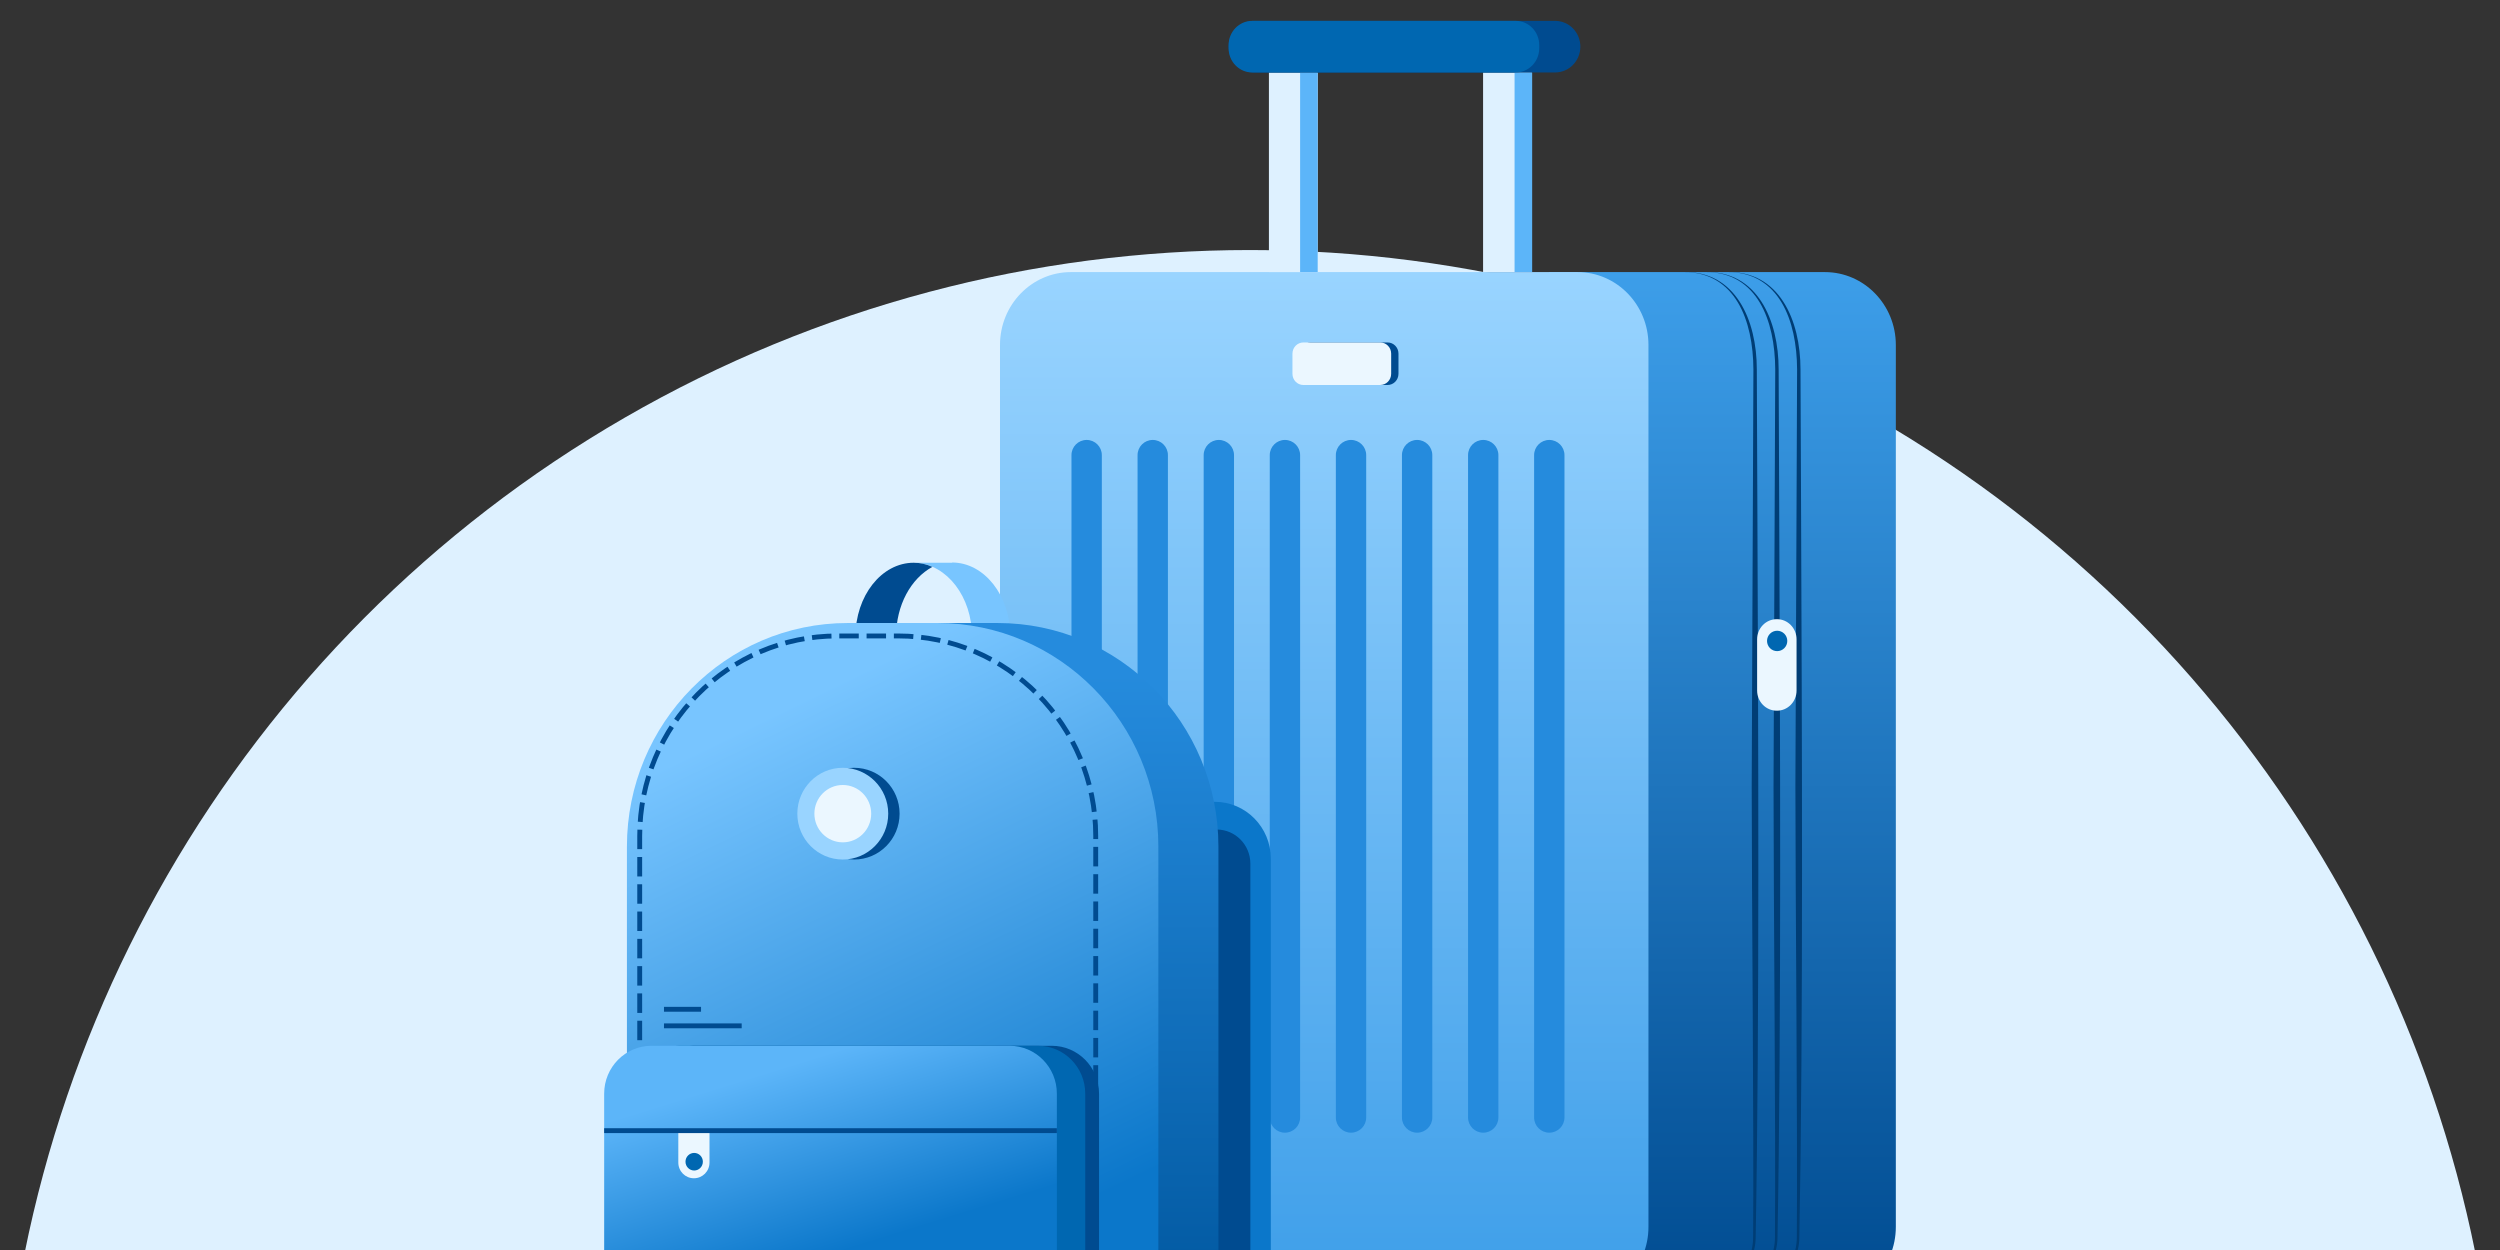 <svg width="240" height="120" viewBox="0 0 240 120" fill="none" xmlns="http://www.w3.org/2000/svg">
<rect x="0" y="0" width="240" height="120" fill="#333333" stroke="none"/>
<circle cx="120" cy="144.004" r="120" fill="#DEF1FF"/>
<path d="M148.723 26.121H175.192C178.95 26.121 182 29.255 182 33.116V117.777C182 121.638 178.95 124.771 175.192 124.771H148.723V26.121Z" fill="url(#paint0_linear_6117_9898)"/>
<path d="M151.444 26.121H102.808C99.048 26.121 96 29.253 96 33.116V117.777C96 121.64 99.048 124.771 102.808 124.771H151.444C155.204 124.771 158.252 121.64 158.252 117.777V33.116C158.252 29.253 155.204 26.121 151.444 26.121Z" fill="url(#paint1_linear_6117_9898)"/>
<path d="M163.778 26.118C168.707 26.034 170.75 30.732 170.75 35.463L170.804 48.78C170.886 69.428 171.022 98.217 170.641 118.781C170.641 122.174 167.101 124.88 163.778 124.768C167.073 124.768 170.399 122.294 170.396 118.753C170.477 108.457 170.259 86.019 170.259 75.443L170.368 48.78L170.423 35.463C170.399 30.745 168.68 26.146 163.778 26.118Z" fill="#003D75"/>
<path d="M165.877 26.118C170.806 26.034 172.848 30.732 172.848 35.463L172.903 48.78C172.984 69.428 173.121 98.217 172.739 118.781C172.739 122.174 169.199 124.88 165.877 124.768C169.172 124.768 172.497 122.294 172.494 118.753C172.576 108.457 172.358 86.019 172.358 75.443L172.467 48.78L172.521 35.463C172.497 30.745 170.779 26.146 165.877 26.118Z" fill="#003D75"/>
<path d="M161.683 26.118C166.612 26.034 168.654 30.732 168.654 35.463L168.708 48.78C168.79 69.428 168.926 98.217 168.545 118.781C168.545 122.174 165.005 124.88 161.683 124.768C164.978 124.768 168.303 122.294 168.3 118.753C168.382 108.457 168.164 86.019 168.164 75.443L168.273 48.78L168.327 35.463C168.303 30.745 166.584 26.146 161.683 26.118Z" fill="#003D75"/>
<path d="M170.59 59.441H170.563C169.525 59.441 168.684 60.306 168.684 61.372V66.296C168.684 67.362 169.525 68.227 170.563 68.227H170.59C171.628 68.227 172.469 67.362 172.469 66.296V61.372C172.469 60.306 171.628 59.441 170.59 59.441Z" fill="#EBF7FF"/>
<path d="M170.607 62.509C171.145 62.509 171.58 62.071 171.58 61.53C171.58 60.989 171.145 60.551 170.607 60.551C170.07 60.551 169.635 60.989 169.635 61.53C169.635 62.071 170.07 62.509 170.607 62.509Z" fill="#0067B1"/>
<path d="M105.775 107.281V43.691C105.775 42.887 105.123 42.234 104.318 42.234C103.514 42.234 102.861 42.887 102.861 43.691V107.281C102.861 108.086 103.514 108.738 104.318 108.738C105.123 108.738 105.775 108.086 105.775 107.281Z" fill="#258BDD"/>
<path d="M112.12 107.281V43.691C112.12 42.887 111.468 42.234 110.663 42.234C109.858 42.234 109.206 42.887 109.206 43.691V107.281C109.206 108.086 109.858 108.738 110.663 108.738C111.468 108.738 112.12 108.086 112.12 107.281Z" fill="#258BDD"/>
<path d="M118.466 107.281V43.691C118.466 42.887 117.813 42.234 117.009 42.234C116.204 42.234 115.552 42.887 115.552 43.691V107.281C115.552 108.086 116.204 108.738 117.009 108.738C117.813 108.738 118.466 108.086 118.466 107.281Z" fill="#258BDD"/>
<path d="M124.811 107.281V43.691C124.811 42.887 124.159 42.234 123.354 42.234C122.55 42.234 121.897 42.887 121.897 43.691V107.281C121.897 108.086 122.55 108.738 123.354 108.738C124.159 108.738 124.811 108.086 124.811 107.281Z" fill="#258BDD"/>
<path d="M131.155 107.281V43.691C131.155 42.887 130.503 42.234 129.698 42.234C128.893 42.234 128.241 42.887 128.241 43.691V107.281C128.241 108.086 128.893 108.738 129.698 108.738C130.503 108.738 131.155 108.086 131.155 107.281Z" fill="#258BDD"/>
<path d="M137.501 107.281V43.691C137.501 42.887 136.848 42.234 136.044 42.234C135.239 42.234 134.587 42.887 134.587 43.691V107.281C134.587 108.086 135.239 108.738 136.044 108.738C136.848 108.738 137.501 108.086 137.501 107.281Z" fill="#258BDD"/>
<path d="M143.846 107.281V43.691C143.846 42.887 143.194 42.234 142.39 42.234C141.585 42.234 140.933 42.887 140.933 43.691V107.281C140.933 108.086 141.585 108.738 142.39 108.738C143.194 108.738 143.846 108.086 143.846 107.281Z" fill="#258BDD"/>
<path d="M150.189 107.281V43.691C150.189 42.887 149.537 42.234 148.732 42.234C147.928 42.234 147.275 42.887 147.275 43.691V107.281C147.275 108.086 147.928 108.738 148.732 108.738C149.537 108.738 150.189 108.086 150.189 107.281Z" fill="#258BDD"/>
<path d="M126.5 6.953H121.816V26.118H126.5V6.953Z" fill="#DEF1FF"/>
<path d="M126.498 6.953H124.81V26.118H126.498V6.953Z" fill="#5CB5F9"/>
<path d="M147.06 6.953H142.376V26.118H147.06V6.953Z" fill="#DEF1FF"/>
<path d="M147.088 6.953H145.399V26.118H147.088V6.953Z" fill="#5CB5F9"/>
<path d="M149.291 2.004H120.371C119.032 2.004 117.947 3.112 117.947 4.48C117.947 5.847 119.032 6.956 120.371 6.956H149.291C150.63 6.956 151.715 5.847 151.715 4.48C151.715 3.112 150.63 2.004 149.291 2.004Z" fill="#004B90"/>
<path d="M145.506 2.004H120.207C118.959 2.004 117.947 3.044 117.947 4.326V4.634C117.947 5.916 118.959 6.956 120.207 6.956H145.506C146.754 6.956 147.766 5.916 147.766 4.634V4.326C147.766 3.044 146.754 2.004 145.506 2.004Z" fill="#0067B1"/>
<path d="M133.204 32.875H125.827C125.247 32.875 124.777 33.356 124.777 33.949V35.886C124.777 36.479 125.247 36.96 125.827 36.96H133.204C133.784 36.96 134.254 36.479 134.254 35.886V33.949C134.254 33.356 133.784 32.875 133.204 32.875Z" fill="#004B90"/>
<path d="M132.502 32.875H125.125C124.545 32.875 124.075 33.356 124.075 33.949V35.886C124.075 36.479 124.545 36.96 125.125 36.96H132.502C133.082 36.96 133.552 36.479 133.552 35.886V33.949C133.552 33.356 133.082 32.875 132.502 32.875Z" fill="#EBF7FF"/>
<path d="M91.4 54.025H87.915C90.909 54.199 93.314 57.278 93.314 61.128C93.314 64.978 90.909 68.057 87.915 68.181L91.4 68.206C94.491 68.206 96.994 65.027 96.994 61.103C96.994 57.179 94.491 54 91.4 54V54.025Z" fill="#78C5FF"/>
<path d="M86.025 61.102C86.025 58.097 87.448 55.538 89.509 54.421C88.945 54.172 88.356 54.023 87.718 54.023C84.626 54.023 82.123 57.203 82.123 61.127C82.123 65.051 84.626 68.23 87.718 68.23C88.356 68.23 88.945 68.081 89.509 67.832C87.472 66.715 86.025 64.157 86.025 61.151V61.102Z" fill="#004B90"/>
<path d="M122 82.437C122 79.419 119.589 76.973 116.614 76.973C113.639 76.973 111.228 79.419 111.228 82.437V122.026C111.228 125.043 113.639 127.49 116.614 127.49C119.589 127.49 122 125.043 122 122.026V82.437Z" fill="#0B77CA"/>
<path d="M116.796 79.633H116.403C114.614 79.633 113.164 81.101 113.164 82.911V121.556C113.164 123.367 114.614 124.835 116.403 124.835H116.796C118.585 124.835 120.035 123.367 120.035 121.556V82.911C120.035 81.101 118.585 79.633 116.796 79.633Z" fill="#004B90"/>
<path d="M87.154 59.809H95.767C107.472 59.809 116.968 69.42 116.968 81.267V120.806H65.928V81.267C65.928 69.42 75.424 59.809 87.129 59.809H87.154Z" fill="url(#paint2_linear_6117_9898)"/>
<path d="M81.387 59.809H90C101.705 59.809 111.202 69.42 111.202 81.267V120.806H60.185V81.267C60.185 69.42 69.682 59.809 81.387 59.809Z" fill="url(#paint3_linear_6117_9898)"/>
<path d="M62.026 119.562H61.412V118.941" stroke="#004B90" stroke-width="0.372" stroke-miterlimit="10"/>
<path d="M61.412 118.199V80.249C61.412 69.644 69.903 61.051 80.381 61.051H86.221C96.699 61.051 105.189 69.644 105.189 80.249V118.571" stroke="#004B90" stroke-width="0.468" stroke-miterlimit="10" stroke-dasharray="1.87 0.75"/>
<path d="M105.19 118.941V119.562H104.576" stroke="#004B90" stroke-width="0.372" stroke-miterlimit="10"/>
<path d="M103.84 119.566H62.394" stroke="#004B90" stroke-width="0.372" stroke-miterlimit="10"/>
<path d="M100.968 100.395H66.59C64.082 100.395 62.05 102.452 62.05 104.989V122.896C62.05 125.434 64.082 127.491 66.59 127.491H100.968C103.476 127.491 105.508 125.434 105.508 122.896V104.989C105.508 102.452 103.476 100.395 100.968 100.395Z" fill="#004B90"/>
<path d="M99.643 100.395H65.264C62.757 100.395 60.725 102.452 60.725 104.989V122.896C60.725 125.434 62.757 127.491 65.264 127.491H99.643C102.15 127.491 104.183 125.434 104.183 122.896V104.989C104.183 102.452 102.15 100.395 99.643 100.395Z" fill="#0067B1"/>
<path d="M96.918 100.395H62.54C60.032 100.395 58 102.452 58 104.989V122.896C58 125.434 60.032 127.491 62.54 127.491H96.918C99.426 127.491 101.458 125.434 101.458 122.896V104.989C101.458 102.452 99.426 100.395 96.918 100.395Z" fill="url(#paint4_linear_6117_9898)"/>
<path d="M65.143 108.543H68.112V111.598C68.112 112.442 67.449 113.113 66.615 113.113C65.781 113.113 65.118 112.442 65.118 111.598V108.543H65.143Z" fill="#EBF7FF"/>
<path d="M66.641 112.369C67.102 112.369 67.475 111.99 67.475 111.524C67.475 111.058 67.102 110.68 66.641 110.68C66.18 110.68 65.807 111.058 65.807 111.524C65.807 111.99 66.18 112.369 66.641 112.369Z" fill="#0067B1"/>
<path d="M58 108.543H101.458" stroke="#004B90" stroke-width="0.468" stroke-miterlimit="10"/>
<path d="M63.742 98.481H71.202" stroke="#004B90" stroke-width="0.468" stroke-miterlimit="10"/>
<path d="M63.742 96.891H67.3" stroke="#004B90" stroke-width="0.468" stroke-miterlimit="10"/>
<ellipse cx="81.998" cy="78.111" rx="4.363" ry="4.404" fill="#004B90"/>
<ellipse cx="80.907" cy="78.111" rx="4.363" ry="4.404" fill="#99D4FF"/>
<ellipse cx="80.908" cy="78.112" rx="2.727" ry="2.753" fill="#EBF7FF"/>
<defs>
<linearGradient id="paint0_linear_6117_9898" x1="165.361" y1="26.121" x2="165.361" y2="124.771" gradientUnits="userSpaceOnUse">
<stop stop-color="#3D9EE9"/>
<stop offset="1" stop-color="#004B90"/>
</linearGradient>
<linearGradient id="paint1_linear_6117_9898" x1="127.126" y1="26.121" x2="127.126" y2="124.771" gradientUnits="userSpaceOnUse">
<stop stop-color="#99D4FF"/>
<stop offset="1" stop-color="#3D9EE9"/>
</linearGradient>
<linearGradient id="paint2_linear_6117_9898" x1="91.448" y1="64.677" x2="91.448" y2="125.227" gradientUnits="userSpaceOnUse">
<stop stop-color="#258BDD"/>
<stop offset="1" stop-color="#0158A0"/>
</linearGradient>
<linearGradient id="paint3_linear_6117_9898" x1="69.805" y1="70.712" x2="93.981" y2="120.47" gradientUnits="userSpaceOnUse">
<stop stop-color="#78C5FF"/>
<stop offset="1" stop-color="#0B77CA"/>
</linearGradient>
<linearGradient id="paint4_linear_6117_9898" x1="66.194" y1="105.238" x2="71.689" y2="122.96" gradientUnits="userSpaceOnUse">
<stop stop-color="#5CB5F9"/>
<stop offset="1" stop-color="#0B77CA"/>
</linearGradient>
</defs>
</svg>
